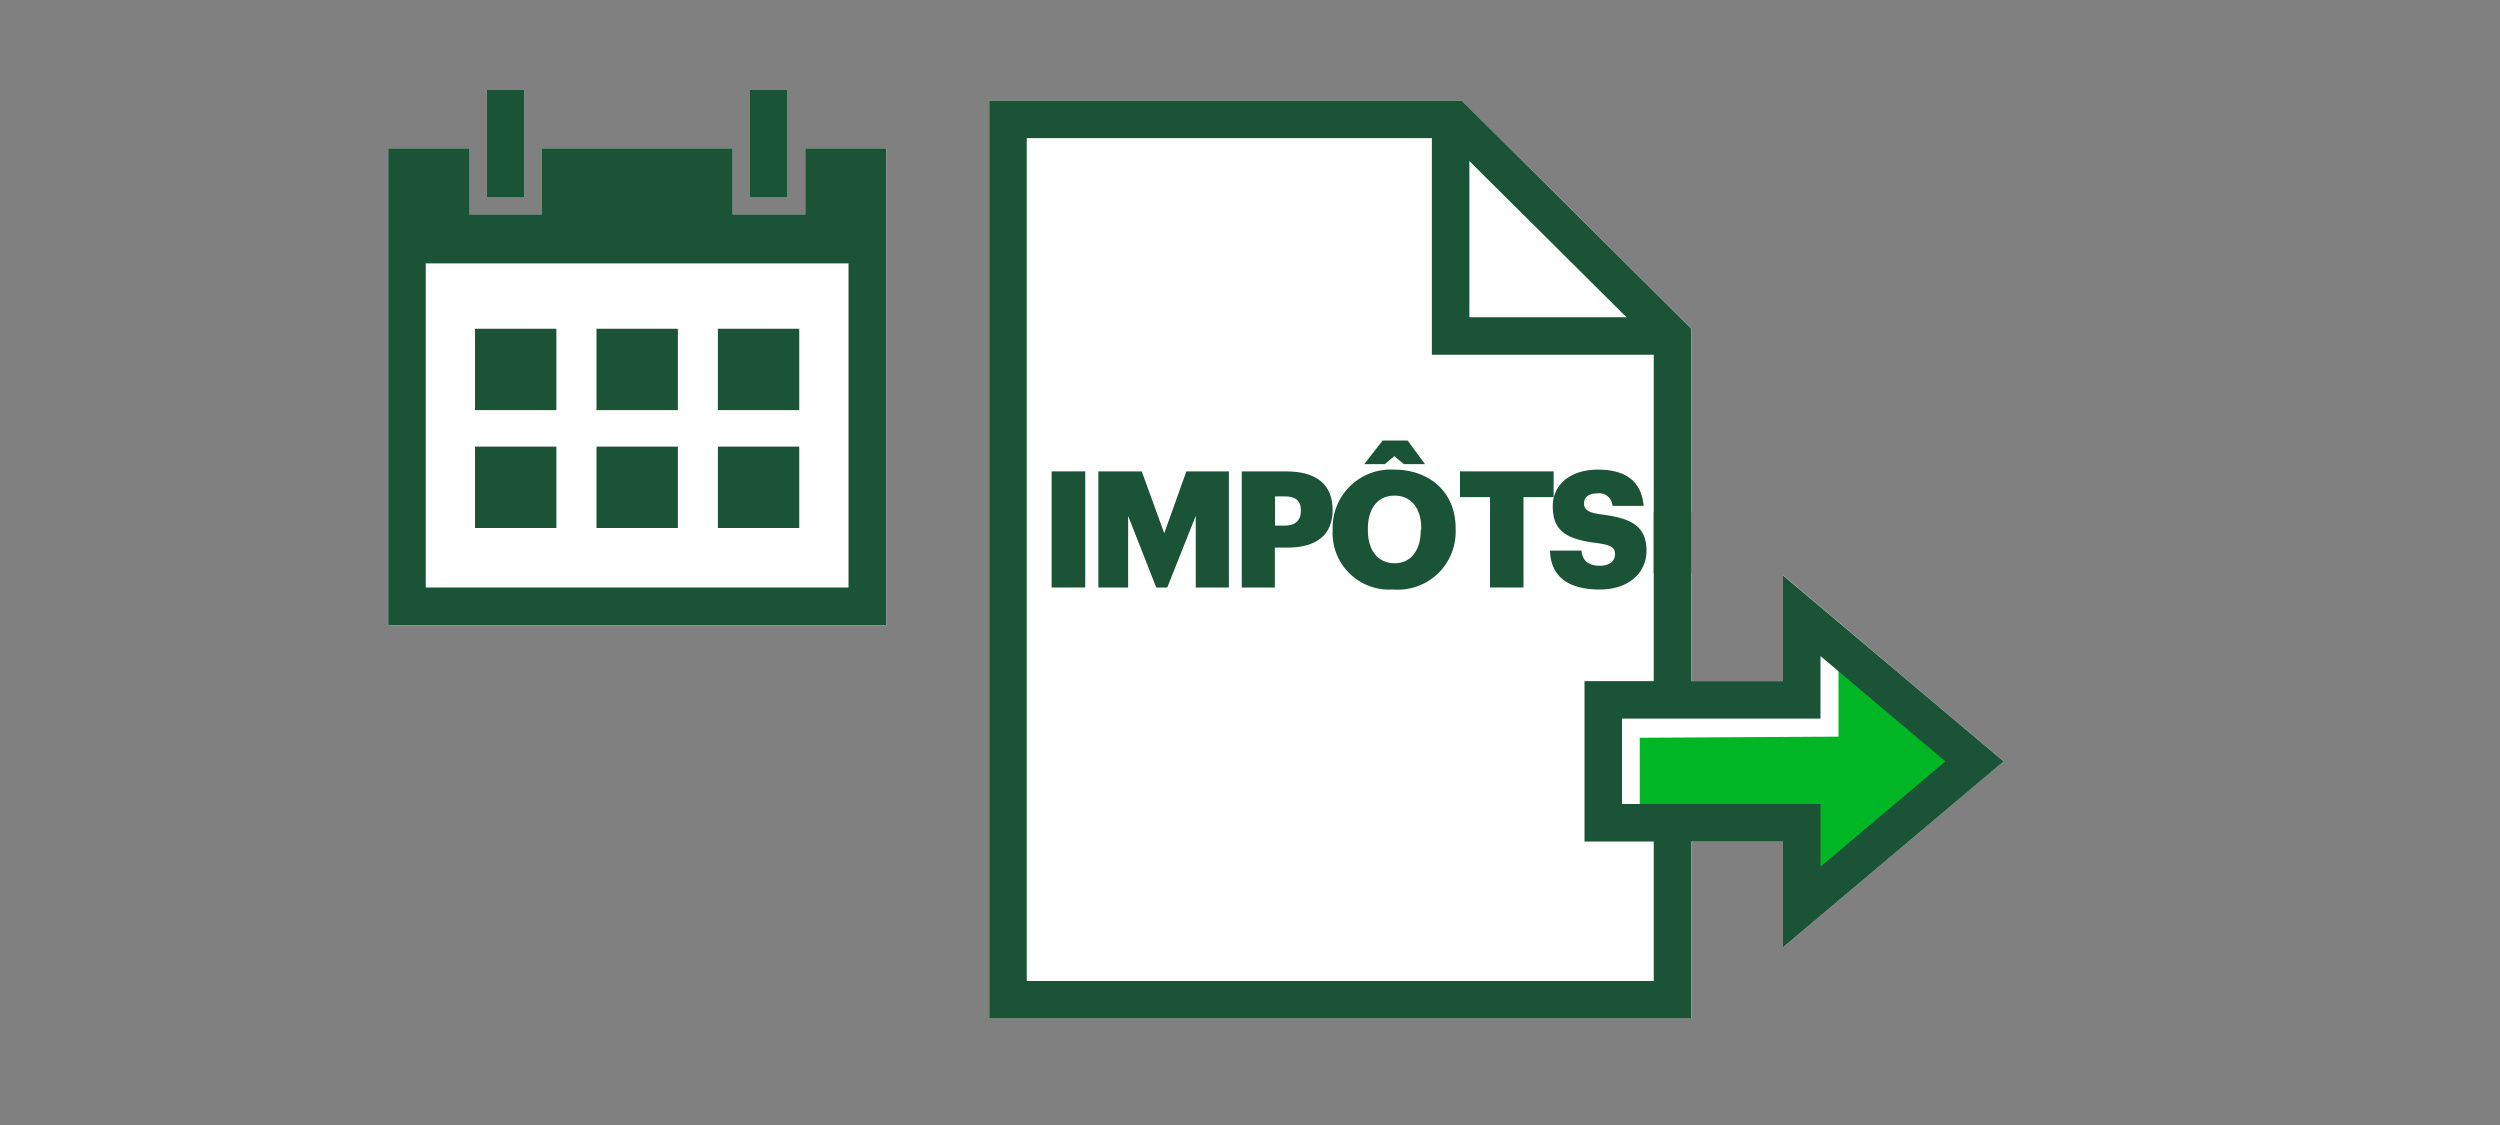 <svg xmlns="http://www.w3.org/2000/svg" viewBox="0 0 200 90"><rect x="0" y="0" width="200" height="90" fill="#808080" stroke="none"/><title>taxDeferral-fr</title><g id="FLT_ART_WORKS" data-name="FLT ART WORKS"><polygon points="70.89 11.87 70.89 50.01 31.07 50.01 31.07 11.87 37.52 11.87 37.52 17.15 43.37 17.15 43.37 11.87 58.59 11.87 58.59 17.15 64.44 17.15 64.44 11.87 70.89 11.87" style="fill:#fff"/><rect x="60" y="7.2" width="3" height="8.57" style="fill:#fff"/><rect x="38.95" y="7.2" width="3" height="8.57" style="fill:#fff"/><polygon points="142.65 75.78 142.65 67.31 135.31 67.31 135.31 81.48 79.14 81.48 79.14 8.05 116.94 8.05 135.31 26.29 135.31 54.49 142.65 54.49 142.65 46.02 160.28 60.9 142.65 75.78" style="fill:#fff"/><polyline points="116.05 10.38 116.05 26.88 133.8 26.88" style="fill:none;stroke:#1a5336;stroke-miterlimit:10;stroke-width:3px"/><polyline points="133.8 66.61 133.8 79.98 80.64 79.98 80.64 9.55 116.32 9.55 133.8 26.92 133.8 45.85" style="fill:none;stroke:#1a5336;stroke-miterlimit:10;stroke-width:3px"/><line x1="133.8" y1="40.98" x2="133.8" y2="55.99" style="fill:none;stroke:#1a5336;stroke-miterlimit:10;stroke-width:3px"/><rect x="84.13" y="37.71" width="2.69" height="9.29" style="fill:#1a5336"/><polygon points="87.87 37.71 91.34 37.71 93.14 42.66 94.91 37.71 98.31 37.71 98.31 47 95.66 47 95.66 41.27 93.38 47 92.5 47 90.25 41.27 90.25 47 87.87 47 87.87 37.71" style="fill:#1a5336"/><path d="M99.34,37.71h3.53c2.55,0,3.74,1.13,3.74,3.1v0c0,2-1.32,3-3.62,3h-1V47H99.34Zm3.42,4.34c.85,0,1.31-.41,1.31-1.17v-.06c0-.79-.47-1.11-1.3-1.11H102v2.34Z" style="fill:#1a5336"/><path d="M106.61,42.41v-.1a4.65,4.65,0,0,1,4.91-4.74c2.83,0,4.93,1.79,4.93,4.67v.11a4.63,4.63,0,0,1-5,4.81A4.53,4.53,0,0,1,106.61,42.41Zm4-7.17h2L114,37.13h-1.69l-.77-.64-.75.64h-1.65Zm3.09,7.15v-.11c0-1.65-.83-2.63-2.14-2.63s-2.13,1-2.13,2.64v.11c0,1.69.85,2.66,2.14,2.66S113.66,44.05,113.66,42.39Z" style="fill:#1a5336"/><polygon points="119.2 39.77 116.8 39.77 116.8 37.71 124.29 37.71 124.29 39.77 121.88 39.77 121.88 47 119.2 47 119.2 39.77" style="fill:#1a5336"/><path d="M124,44.05h2.52c.07.66.38,1.21,1.49,1.21.76,0,1.19-.38,1.19-.93s-.35-.74-1.47-.89c-2.48-.3-3.51-1-3.51-2.95,0-1.69,1.38-2.92,3.61-2.92s3.49.94,3.66,2.9H129a1.07,1.07,0,0,0-1.22-1c-.7,0-1.06.33-1.06.8s.28.75,1.44.89c2.22.29,3.56.85,3.56,2.9,0,1.7-1.35,3.1-3.74,3.1C125.38,47.16,124.05,46.06,124,44.05Z" style="fill:#1a5336"/><rect x="47.72" y="26.3" width="6.51" height="6.51" style="fill:#1a5336"/><rect x="57.43" y="26.3" width="6.51" height="6.51" style="fill:#1a5336"/><rect x="38" y="26.3" width="6.51" height="6.51" style="fill:#1a5336"/><rect x="47.72" y="35.73" width="6.51" height="6.51" style="fill:#1a5336"/><rect x="57.43" y="35.73" width="6.51" height="6.51" style="fill:#1a5336"/><rect x="38" y="35.73" width="6.51" height="6.51" style="fill:#1a5336"/><path d="M64.43,11.87v5.28H58.6V11.87H43.36v5.28H37.53V11.87H31.06V50H70.88V11.87ZM67.88,47H34.06V21.07H67.88Z" style="fill:#1a5336"/><line x1="61.5" y1="7.2" x2="61.5" y2="15.78" style="fill:none;stroke:#1a5436;stroke-miterlimit:10;stroke-width:3px"/><line x1="40.45" y1="7.2" x2="40.45" y2="15.78" style="fill:none;stroke:#1a5436;stroke-miterlimit:10;stroke-width:3px"/><polygon points="144.67 66 131.18 66.09 131.18 59.02 147.08 58.93 147.08 53.46 156.06 61.16 144.67 70.62 144.67 66" style="fill:#00b624"/><polygon points="144.14 65.82 128.26 65.82 128.26 55.99 144.14 55.99 144.14 49.26 157.96 60.91 144.14 72.56 144.14 65.82" style="fill:none;stroke:#1a5336;stroke-miterlimit:10;stroke-width:3px"/></g></svg>